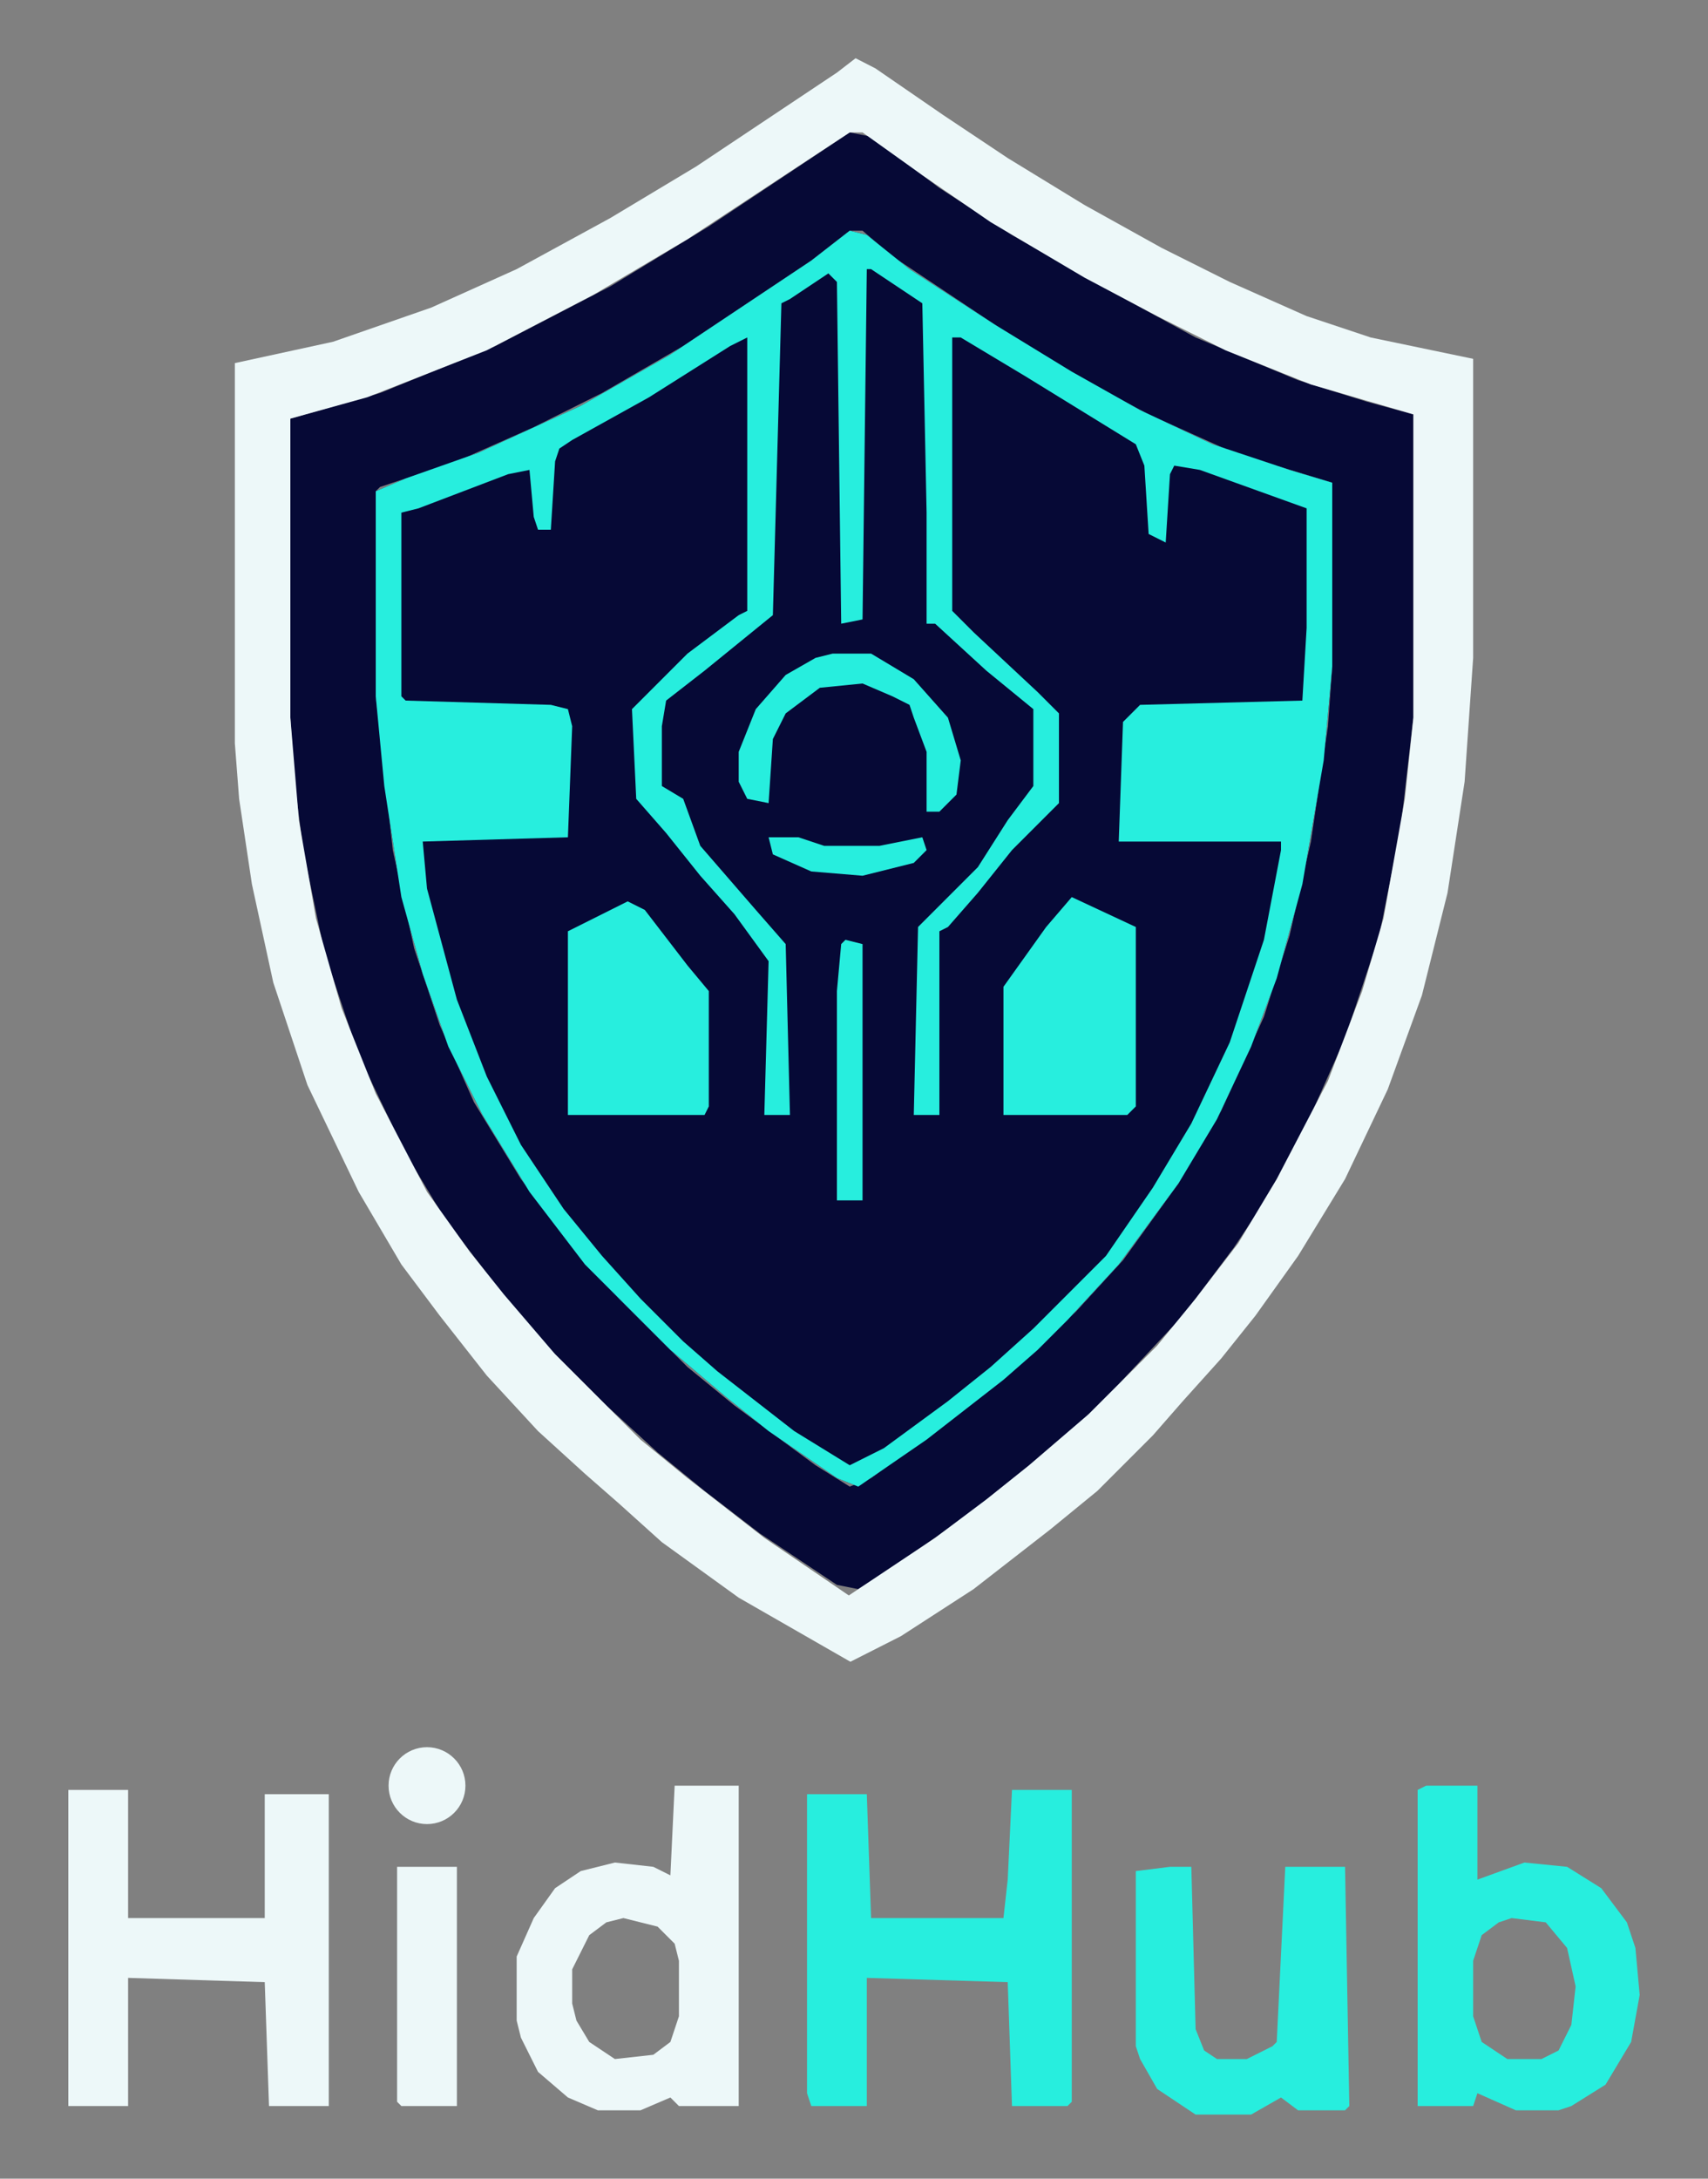 <?xml version="1.0" encoding="UTF-8"?>
<svg version="1.1" viewBox="0 0 400 510" width="400" height="510"
  xmlns="http://www.w3.org/2000/svg">
  <rect x="0" y="0" width="400" height="510" fill="#808080" stroke="none"/>
  <!-- Background -->
  <path id="svg_1" fill="#060936"
    d="m199,54l4,1l10,8l20,13l18,11l16,9l17,8l18,6l10,3l0,43l-2,22l-5,29l-6,22l-6,16l-8,17l-9,15l-14,19l-12,13l-7,7l-8,7l-18,14l-16,11l-5,-2l-16,-11l-10,-8l-13,-11l-20,-20l-13,-17l-11,-18l-8,-16l-6,-17l-5,-18l-4,-26l-2,-21l0,-48l7,-3l17,-6l24,-11l21,-12l33,-22l9,-7z" />
  <path id="svg_2" fill="#060936"
    d="m199,31l5,1l16,12l17,11l21,12l22,12l24,10l16,5l11,3l0,71l-3,26l-5,25l-8,24l-8,18l-10,19l-8,12l-12,16l-15,16l-11,11l-11,9l-14,11l-17,12l-8,5l-5,-1l-18,-12l-13,-10l-11,-9l-12,-11l-16,-16l-9,-11l-13,-17l-9,-15l-11,-23l-8,-24l-5,-24l-2,-16l-1,-15l0,-70l21,-6l27,-11l27,-14l23,-14l33,-22zm0,23l-9,7l-30,20l-19,11l-16,8l-18,8l-18,6l-1,1l0,48l4,36l5,23l6,18l8,18l11,18l12,16l11,12l16,16l11,9l19,14l8,5l5,-2l18,-13l14,-11l16,-15l11,-12l13,-18l10,-17l10,-22l6,-19l5,-22l4,-27l1,-14l0,-43l-23,-7l-20,-9l-15,-8l-18,-11l-27,-18l-7,-6l-3,0z" />
  <!-- Shield -->
  <path id="svg_3" fill="#EDF8F9"
    d="m200.369,13.631l4.631,2.369l16,11l15,10l18,11l18,10l16,8l18,8l15,5l24,5l0,70l-2,29l-4,26l-6,24l-8,22l-10,21l-11,18l-10,14l-8,10l-9,10l-7,8l-13,13l-11,9l-18,14l-17,11l-11.845,6l-26.155,-15l-18,-13l-10,-9l-8,-7l-11,-10l-12,-13l-11,-14l-9,-12l-10,-17l-12,-25l-8,-24l-5,-23l-3,-20l-1,-13l0,-89l23,-5l23,-8l20,-9l22,-12l20,-12l33,-22l4.369,-3.369zm-1.369,17.369l-38,25l-22,13l-25,13l-28,11l-18,5l0,70l2,24l4,23l6,21l8,20l12,23l10,14l8,10l12,14l20,20l11,9l18,14l19.786,13.476l20.214,-13.476l12,-9l10,-8l14,-12l16,-16l9,-11l10,-13l9,-15l12,-23l8,-21l5,-17l5,-28l2,-19l0,-71l-24,-7l-20,-8l-16,-8l-17,-9l-22,-13l-16,-11l-14,-10l-3,0z" />
  <!-- Name -->
  <path id="svg_4" fill-rule="evenodd" fill="#EDF8F9"
    d="m158,418l15,0l0,75l-14,0l-2,-2l-7,3l-10,0l-7,-3l-7,-6l-4,-8l-1,-4l0,-15l4,-9l5,-7l6,-4l8,-2l9,1l4,2l1,-21zm-12,31l8,2l4,4l1,4l0,13l-2,6l-4,3l-9,1l-6,-4l-3,-5l-1,-4l0,-8l4,-8l4,-3l4,-1z" />
  <path id="svg_5" fill-rule="evenodd" fill="#27EEDE"
    d="m334,418l12,0l0,22l11,-4l10,1l8,5l6,8l2,6l1,11l-2,11l-6,10l-8,5l-3,1l-10,0l-9,-4l-1,3l-13,0l0,-74l2,-1zm20,31l8,1l5,6l2,9l-1,9l-3,6l-4,2l-8,0l-6,-4l-2,-6l0,-13l2,-6l4,-3l3,-1z" />
  <path id="svg_6" fill="#EDF8F9"
    d="m16,419l14,0l0,30l32,0l0,-29l15,0l0,73l-14,0l-1,-29l-32,-1l0,30l-14,0l0,-74z" />
  <path id="svg_7" fill="#27EEDE"
    d="m237,419l14,0l0,73l-1,1l-13,0l-1,-29l-33,-1l0,30l-13,0l-1,-3l0,-70l14,0l1,29l31,0l1,-9l1,-21z" />
  <path id="svg_8" fill="#27EEDE"
    d="m274,437l5,0l1,38l2,5l3,2l7,0l6,-3l1,-1l2,-41l14,0l1,56l-1,1l-11,0l-4,-3l-7,4l-13,0l-9,-6l-4,-7l-1,-3l0,-41l8,-1z" />
  <path id="svg_9" fill="#EDF8F9" d="m93,437l14,0l0,56l-13,0l-1,-1l0,-55z" />
  <circle id="svg_10" fill="#EDF8F9" r="9" cy="418" cx="100" />
  <!-- Arms -->
  <path id="svg_11" fill="#27EEDE"
    d="m195,153l9,0l10,6l8,9l3,10l-1,8l-4,4l-3,0l0,-14l-3,-8l-1,-3l-4,-2l-7,-3l-10,1l-8,6l-3,6l-1,15l-5,-1l-2,-4l0,-7l4,-10l7,-8l7,-4l4,-1z" />
  <path id="svg_12" fill="#27EEDE" d="m198,220l4,1l0,60l-6,0l0,-49l1,-11l1,-1z" />
  <path id="svg_13" fill="#27EEDE"
    d="m180,196l7,0l6,2l13,0l10,-2l1,3l-3,3l-12,3l-12,-1l-9,-4l-1,-4z" />
  <path id="svg_14" fill="#27EEDE"
    d="m199,54l4,1l10,8l20,13l18,11l16,9l17,8l18,6l10,3l0,43l-2,22l-5,29l-6,22l-6,16l-8,17l-9,15l-14,19l-12,13l-7,7l-8,7l-18,14l-16,11l-5,-2l-16,-11l-10,-8l-13,-11l-20,-20l-13,-17l-11,-18l-8,-16l-6,-17l-5,-18l-4,-26l-2,-21l0,-48l7,-3l17,-6l24,-11l21,-12l33,-22l9,-7zm4,9l-1,82l-5,1l-1,-80l-2,-2l-9,6l-2,1l-2,73l-16,13l-9,7l-1,6l0,14l5,3l4,11l13,15l7,8l1,40l-6,0l1,-36l-8,-11l-8,-9l-8,-10l-7,-8l-1,-21l13,-13l12,-9l2,-1l0,-64l-4,2l-19,12l-18,10l-3,2l-1,3l-1,16l-3,0l-1,-3l-1,-11l-5,1l-21,8l-4,1l0,43l1,1l34,1l4,1l1,4l-1,26l-34,1l1,11l7,26l7,18l8,16l10,15l9,11l9,10l10,10l8,7l18,14l13,8l8,-4l15,-11l10,-8l10,-9l17,-17l11,-16l9,-15l9,-19l8,-24l4,-21l0,-2l-38,0l1,-28l4,-4l38,-1l1,-17l0,-28l-25,-9l-6,-1l-1,2l-1,16l-4,-2l-1,-16l-2,-5l-26,-16l-15,-9l-2,0l0,64l5,5l15,14l5,5l0,21l-11,11l-8,10l-7,8l-2,1l0,43l-6,0l1,-44l14,-14l7,-11l6,-8l0,-18l-11,-9l-12,-11l-2,0l0,-26l-1,-49l-12,-8l-1,0z" />
  <path id="svg_15" fill="#27EEDE" d="m147,211l4,2l10,13l5,6l0,27l-1,2l-32,0l0,-43l14,-7z" />
  <path id="svg_16" fill="#27EEDE" d="m251,210l15,7l0,42l-2,2l-29,0l0,-30l10,-14l6,-7z" />
</svg>